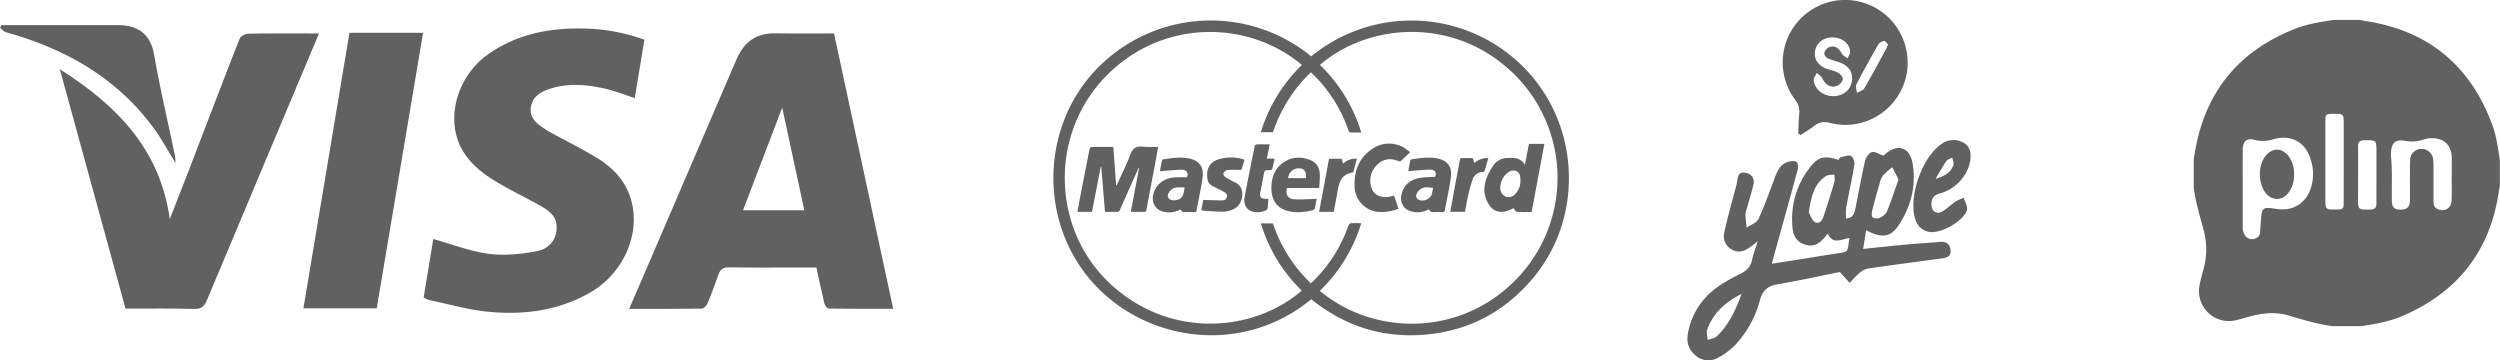 <svg xmlns="http://www.w3.org/2000/svg" viewBox="0 0 1336.54 192.67"><defs><style>.cls-1{fill:#616161;}</style></defs><g id="Capa_2" data-name="Capa 2"><g id="Capa_1-2" data-name="Capa 1"><path class="cls-1" d="M939.74,129c-2.18,1.65-3.34,2.57-4.55,3.42-3,2.12-6.11,2.89-9.47.89a8,8,0,0,1-3.87-9.1c1.38-6.48,3.2-12.86,4.84-19.28.67-2.62,1.57-5.2,2-7.85s.57-5.37,4.38-4.73c3.36.55,5.13,3.07,4.31,6.48-1,4.21-2.3,8.36-3.46,12.53a11.42,11.42,0,0,0-.77,3.15c.06,2.39.4,4.78.62,7.18,2.18-1.52,5.38-2.55,6.34-4.63,3.45-7.48,6.18-15.3,9.09-23,1.3-3.43,3.09-6.44,6.79-7.54,1.42-.43,3.57-.67,4.49.09s.89,3,.52,4.36c-4,14.78-8.11,29.52-12.2,44.28-.46,1.68-.9,3.37-1.54,5.75,5.88-.92,11.28-1.75,16.67-2.61,5.74-.92,11.48-1.9,17.23-2.77,7.23-1.1,6.33-.1,7.58-8.39-4.15.63-8.88,3.71-11.39-2.19-.38.19-.55.22-.62.31-3.09,4.15-6.64,7.37-12.33,5.22s-6.15-7.18-6.3-12.11A44.42,44.42,0,0,1,967,90.31c4.81-6.54,8.18-7.4,15.87-4.82.39-.46.74-1.28,1.26-1.41,1.8-.43,4-1.32,5.39-.7,1.12.49,2.12,3.09,1.89,4.54-1.27,7.75-3,15.42-4.42,23.15a34.2,34.2,0,0,0,0,5.76c3.69-.32,4.41-2.78,4.92-5.29,1.72-8.5,3.23-17.05,5.16-25.49.42-1.82,2-4.12,3.55-4.7s3.63,1,6.27,1.84a11,11,0,0,0,1-.8c6.6-5.83,13.14-3.71,14.63,5.07,2,11.9-.92,23-7.42,32.9-4.3,6.57-9.17,7.13-17.44,2.72-.53,3.29-1,6.38-1.61,10,7.9-.81,15.37-1.63,22.85-2.32,6.06-.55,12.14-.94,18.21-1.44,3.22-.27,5.29,1,5.68,4.31s-1.87,4.15-4.51,4.51c-13.27,1.79-26.55,3.52-39.8,5.45a10.28,10.28,0,0,0-4.54,2.5c-1.84,1.53-3.4,3.4-5.09,5.12l-5.23-5.77c-10.26,2-21.61,4.57-33,6.48-5.31.88-8.18,3-9.7,8.42a56.36,56.36,0,0,1-12.9,23.72,37.11,37.11,0,0,1-9.6,7.23,10.42,10.42,0,0,1-12.16-1.44c-3.66-3.11-4.72-7.14-3.85-11.73a38.19,38.19,0,0,1,16.17-24.92,88.19,88.19,0,0,1,11.95-6.85c3.14-1.54,5.21-3.57,6.05-7C937.22,136.24,938.39,133.22,939.74,129ZM1015,95.94l-3.35-6.53a38.87,38.87,0,0,0-4.92,4.37,12.19,12.19,0,0,0-1.89,4.42c-1.4,4.79-2.74,9.6-3.94,14.44-.29,1.17-.37,3.09.28,3.6a4.3,4.3,0,0,0,3.78.19c1.49-.71,3.24-1.91,3.82-3.33C1011,107.55,1012.9,101.82,1015,95.94ZM967,113.6c.87,1.35,1.88,4.81,3.7,5.32,3.31.92,4-2.75,4.86-5.25,1.79-5.39,3.52-10.8,5.1-16.25.37-1.27.05-2.75.05-4.13-1.51.25-3.29.07-4.48.83C969.61,98.33,968.36,105.33,967,113.6Zm-36,43.57c-8.94,4.54-15.16,10.37-18.28,19-.58,1.61.13,3.69.24,5.55,1.67-.63,3.76-.82,4.93-2C924.16,173.74,927.77,166.11,931.05,157.17Z"/><path class="cls-1" d="M961.36,71.33c.16-3.47.19-7,.52-10.42a9.78,9.78,0,0,0-2.08-7.46,33.37,33.37,0,1,1,59.5-25.9c4.35,23.73-17.4,44.13-41,38.16-3.47-.88-5.88-.38-8.5,1.67-2.27,1.77-4.78,3.23-7.19,4.82ZM980,51.41c5.15,0,9.13-3,10-7.71.92-4.84-1.47-8.55-6.79-10.44a57.24,57.24,0,0,1-6.12-2.09,3.58,3.58,0,0,1-1.83-2.7,4.5,4.5,0,0,1,2.13-3c3-1.55,5.6-.08,7.37,3.32.54,1,2,1.58,3.06,2.35.46-1.25,1.44-2.57,1.29-3.74-.56-4.41-4.38-7.29-9.27-7.38s-8.7,2.76-9.46,7.15,1.5,7.83,6.26,9.6c2,.75,4.26,1.08,6.09,2.13,1.19.69,2.65,2.51,2.46,3.54a5.55,5.55,0,0,1-3.16,3.47c-3.42,1.27-6.25-.61-7.91-4.24-.5-1.1-1.88-1.79-2.86-2.66-.58,1.31-1.76,2.69-1.62,3.92C970.27,47.9,974.73,51.36,980,51.41Zm29.36-27.64c-.7-.66-1.54-2-2.11-1.89a4.91,4.91,0,0,0-3.1,1.93c-4,7-8,14.1-11.68,21.29-.6,1.16.14,3,.26,4.53,1.33-.77,3.23-1.21,3.91-2.37,4-6.75,7.64-13.66,11.39-20.53C1008.52,25.92,1008.84,25,1009.4,23.77Z"/><path class="cls-1" d="M1053.49,83.89c-.27,8.48-7.21,17.09-16.46,19.54-3.62,1-4.49,3-4.44,6.11.07,3.48,2.8,5.25,5.83,3.51,2.55-1.47,4.65-3.7,7.1-5.36a25,25,0,0,1,4.39-1.9c.6,2.22,2.2,4.75,1.62,6.6-1.83,5.82-13.47,12.35-19.64,11.65-4-.44-7-3.18-8.13-7.47-3.32-12.12,3.86-32.4,14.07-39.48a10.72,10.72,0,0,1,11.54-1C1052.47,77.69,1053.69,80.46,1053.49,83.89ZM1034.8,95.62c5-1.5,8.15-3.49,9.51-7.35.4-1.13-.35-2.66-.58-4-1.07.58-2.53.9-3.16,1.81C1038.67,88.81,1037.08,91.77,1034.8,95.62Z"/><path class="cls-1" d="M445.89,17.86c10.57,49.22,21,97.89,31.62,147.23-11.89,0-23.18.06-34.47-.12-.81,0-2.05-1.67-2.31-2.75-1.51-6.19-2.78-12.43-4.26-19.2H425.21c-11.84,0-23.69.13-35.52-.09-3.16-.06-4.62,1.14-5.59,3.85-1.88,5.24-3.78,10.49-5.93,15.63-.48,1.13-2,2.57-3.11,2.59-12.62.18-25.24.11-38.68.11,3.41-7.91,6.61-15.3,9.79-22.69q23.77-55.23,47.49-110.48c4-9.44,10.55-14.35,21-14.13C424.89,18,435.12,17.86,445.89,17.86Zm-48.66,94.55H430c-3.94-18.26-7.78-36.1-11.82-54.88C411,76.35,404.16,94.25,397.23,112.41Z"/><path class="cls-1" d="M226.49,159.09c1.8-10.94,3.52-21.44,5.14-31.31,10.05,2.8,19.64,6.57,29.55,7.89,8.33,1.12,17.2.2,25.56-1.32,7.57-1.37,11.2-7.17,10.82-13.66-.32-5.37-4.2-8.11-8.19-10.4-8.27-4.75-17-8.78-25.09-13.76-9.69-6-17.92-13.56-20.57-25.29C240.23,55.75,247.61,38.35,261,29c15-10.55,31.86-14,49.83-13.76a99.25,99.25,0,0,1,33.68,6c-1.72,10.37-3.42,20.71-5.16,31.2-5.24-1.69-10.37-3.78-15.69-5-10.19-2.29-20.48-3.25-30.66.38-4.44,1.58-8.07,4-9.09,8.93s1.67,8.22,5.44,10.85a48,48,0,0,0,4.38,2.89c8.5,4.66,17.24,8.94,25.51,14,7.9,4.8,14.3,11.3,17.49,20.28,6.57,18.45-2.68,40.93-21.1,51.56-17,9.8-35.54,12.17-54.56,10.34-10.69-1-21.19-4.09-31.76-6.28A15.05,15.05,0,0,1,226.49,159.09Z"/><path class="cls-1" d="M67.1,165C55.45,122.58,43.85,80.29,32,37.05c30.69,19.33,53.63,43,58.77,80.11,3.57-9.14,7.17-18.28,10.7-27.44,8.84-23,17.6-46.07,26.61-69,.53-1.34,3-2.69,4.55-2.72,12.48-.22,24.95-.12,37.93-.12-5.76,13.68-11.43,27.1-17.07,40.52Q132,109.46,110.6,160.54c-1.31,3.14-2.86,4.7-6.64,4.61C92,164.85,79.94,165,67.1,165Z"/><path class="cls-1" d="M186.83,17.53h39.36c-8.27,49.18-16.51,98.18-24.78,147.31h-39.2C170.41,115.76,178.6,66.78,186.83,17.53Z"/><path class="cls-1" d="M.76,13.43H37.68c8.33,0,16.65,0,25,0,10,0,17.6,3.74,19.71,15.8,3.15,18,7.37,35.84,11.09,53.76a38.83,38.83,0,0,1,.38,4.15c-4-6.39-7.28-12.55-11.35-18.17C64.15,43.67,38.92,28.31,9.54,19.1,7.27,18.39,4.91,17.91,2.7,17c-1-.4-1.81-1.49-2.7-2.26Z"/><path class="cls-1" d="M701,30.15a84.48,84.48,0,0,1,115.67,8c28.29,30.72,29.66,78.81,2.75,110.71-14.91,17.68-33.94,27.89-57,30S719,174.4,701,160c-37.56,30.93-90.49,22.57-118.58-11C555.75,117.12,556.9,68.6,585.14,38.1A84.73,84.73,0,0,1,701,30.15Zm-5,4.59C667.44,10.61,621,9.8,590.82,41.21s-28.49,82.5,3.84,111.51,76.49,24.23,101.26,2.65a84.47,84.47,0,0,1-21.85-35.95h6.46a78.31,78.31,0,0,0,20.29,32.06l.57-.51a77.94,77.94,0,0,0,19.5-30.36c.18-.5.71-1.2,1.11-1.23,1.85-.14,3.72-.06,5.76-.06a84.21,84.21,0,0,1-22.15,36.16c29.1,24.43,76.31,24.67,106.16-7.37a77.76,77.76,0,0,0-4.85-110.86C775.73,9,731.33,12.56,705.66,34.71a83.9,83.9,0,0,1,22.09,36.13c-1.91,0-3.56-.06-5.2,0-1,0-1.38-.33-1.69-1.24a74.63,74.63,0,0,0-9.13-18.2,76.34,76.34,0,0,0-10.91-12.75,78.4,78.4,0,0,0-12.16,14.87,80.88,80.88,0,0,0-8.13,17.16h-6.46A84.44,84.44,0,0,1,696,34.74Z"/><path class="cls-1" d="M583.79,113.27H576c.48-2.61.94-5.15,1.43-7.68q2.49-12.9,5.05-25.81c.1-.47.68-1.18,1-1.19,3.83-.09,7.67-.06,11.72-.06.5,6.9,1,13.7,1.5,20.5l.31,0c2.42-5.37,5.13-10.63,7.18-16.14,1.33-3.56,3.19-5,7-4.46a60.33,60.33,0,0,0,8,.07c-.66,3.63-1.27,7.06-1.92,10.49-1.44,7.68-2.94,15.35-4.33,23-.19,1-.54,1.32-1.52,1.29-2.23-.06-4.46,0-6.88,0,1.5-7.93,3-15.73,4.44-23.53l-.21-.08q-1.93,4.32-3.88,8.65c-2.06,4.61-4.12,9.22-6.14,13.85a1.61,1.61,0,0,1-1.8,1.13c-2-.07-4,0-6.2,0l-2-24.11-.26-.06Q586.12,101.21,583.79,113.27Z"/><path class="cls-1" d="M815.24,88.13c.78-4.06,1.47-7.6,2.17-11.23h8.24l-6.81,36.43c-2.67,0-5.28.13-7.87-.09-.63,0-1.17-1.22-1.82-1.95-.68.32-1.52.76-2.39,1.11-5,2-9,.53-11.48-4.24-2.35-4.53-2.11-9.17-.22-13.72A30.43,30.43,0,0,1,798.72,88,9,9,0,0,1,806,84.48l.48,0C809.79,84.2,813,84.42,815.24,88.13Zm-2.4,8.28c0-.17,0-.54,0-.91-.12-1.65-.47-3.21-2.14-4a4.23,4.23,0,0,0-4.48.72,10.21,10.21,0,0,0-4.15,8.07,5,5,0,0,0,3.13,4.93,4.86,4.86,0,0,0,5.31-2A9.85,9.85,0,0,0,812.84,96.41Z"/><path class="cls-1" d="M764,111.83a12.61,12.61,0,0,1-9.61,1.18c-4.12-1.16-6.15-5-5.11-9.12,1.29-5.15,4.81-7.91,9.83-8.78,2.65-.45,5.39-.42,8.15-.61.89-2.28,0-3.82-2.78-3.79-3.51,0-7,.45-10.5.7-.26,0-.52.08-1.13.17.41-2.12.78-4.1,1.2-6.08,0-.15.43-.29.67-.32,4.64-.71,9.29-1.4,14-.41,4.95,1,7.61,4.38,7,9.42-.54,4.69-1.6,9.31-2.44,14a27.48,27.48,0,0,0-.67,3.44c-.09,1.46-.72,1.9-2.11,1.77a27.2,27.2,0,0,0-3.83,0C765.5,113.41,764.44,113.33,764,111.83Zm2.14-11.41c-1.21-.1-2.2-.26-3.19-.25a5.68,5.68,0,0,0-5.58,3.46,2.29,2.29,0,0,0,1.17,3.19c2.4,1.21,6.18-.42,6.9-3C765.73,102.79,765.89,101.74,766.16,100.42Z"/><path class="cls-1" d="M620.1,91.55c.39-2.07.71-3.9,1.1-5.71a1.12,1.12,0,0,1,.75-.65c4.63-.73,9.28-1.43,13.95-.42,5.07,1.09,7.64,4.39,7.09,9.55-.45,4.11-1.4,8.16-2.15,12.24-.4,2.19-.86,4.37-1.33,6.76-2.36,0-4.68.07-7,0-.46,0-.89-.78-1.47-1.32a12.71,12.71,0,0,1-7.81,1.4c-5-.46-7.89-4.72-6.65-9.58,1.36-5.25,5.65-8.61,11.63-9,1.53-.1,3.08,0,4.62-.11.75,0,1.83.54,2-.85a2.34,2.34,0,0,0-1.5-2.84,5.85,5.85,0,0,0-2.19-.31c-3.29.2-6.58.48-9.86.74Zm13.21,8.67a28.16,28.16,0,0,0-4.23,0,5.39,5.39,0,0,0-4.47,3.39,2.19,2.19,0,0,0,1.35,3.2,5.48,5.48,0,0,0,2.63.23C631.69,106.51,632.67,105.09,633.31,100.22Z"/><path class="cls-1" d="M753.92,81.32c-1.86,1.79-3.33,3.26-4.87,4.64a1.55,1.55,0,0,1-1.35.21c-4.34-1.85-8.31-1.29-11.6,2.07a11.66,11.66,0,0,0-2.74,12.55c1.15,3.46,5.12,5.21,9.27,4.4.82-.16,1.64-.36,2.68-.6l2.35,7a37.07,37.07,0,0,1-3.73,1.16c-5.52,1.11-10.83,1-15.29-3.1a13.76,13.76,0,0,1-4.45-9.92c-.27-7.14,1.58-13.55,7.13-18.38,5.18-4.5,11.14-5.88,17.65-3.26C750.64,78.79,752.06,80.09,753.92,81.32Z"/><path class="cls-1" d="M705.22,100.52H688.09c-1,3.09.49,5.85,3.55,6,3.43.21,6.89,0,10.34-.13.58,0,1.15-.13,1.94-.22-.35,1.82-.62,3.52-1,5.17a1.87,1.87,0,0,1-1.17,1.06c-4.77,1.14-9.62,1.62-14.33.06-5.16-1.71-7.46-5.86-7.67-11-.26-6.38,1.75-12,7.54-15.32,4.25-2.47,8.9-2.31,13.39-.51,3.25,1.31,4.7,4.14,4.92,7.45A63.57,63.57,0,0,1,705.22,100.52Zm-7.11-5.29c.44-3.32-.71-5.06-3.28-5.23a5.67,5.67,0,0,0-6.16,5.23Z"/><path class="cls-1" d="M665.34,85.47l-1.69,5.35c-2.56,0-4.94-.11-7.3.07a3,3,0,0,0-2.15,1.42c-.49,1.17.37,2.12,1.42,2.71a51.54,51.54,0,0,0,4.64,2.47c6.29,2.74,4.09,12-.25,14a13.6,13.6,0,0,1-5.24,1.66c-3.76.1-7.52-.3-11.28-.51-1,0-1.36-.5-1.08-1.57.4-1.47.61-3,.85-4.2,3.39.1,6.61.21,9.83.29,1.34,0,2.49-.37,2.81-1.82s-.57-2.26-1.76-2.87c-1.94-1-3.85-2-5.8-3a4.79,4.79,0,0,1-2.81-3.65c-.72-5.08.71-9.06,6.15-10.7A22.58,22.58,0,0,1,664.12,85,11.71,11.71,0,0,1,665.34,85.47Z"/><path class="cls-1" d="M678.81,77.16c-.54,2.64-1,5.07-1.56,7.64h4.18c-.46,2-.83,3.85-1.36,5.64-.09.3-.93.52-1.43.53-2.63.08-2.62.06-3.1,2.65-.54,2.92-1.1,5.85-1.65,8.77-.6,3.15.05,3.92,3.29,3.92h.92c-.14,1.77-.22,3.46-.45,5.12a1.8,1.8,0,0,1-1,1.1,10.29,10.29,0,0,1-6.71.66c-3.42-.84-5.28-3.77-4.56-7.68,1.69-9.19,3.57-18.34,5.42-27.5a1.4,1.4,0,0,1,1.06-.81C674.12,77.12,676.35,77.16,678.81,77.16Z"/><path class="cls-1" d="M775.34,113.23c1-5.52,2-11,3-16.38.7-3.7,1.46-7.4,2.08-11.12.15-.94.44-1.26,1.39-1.23,1.8.06,3.62,0,5.55,0,.28.82.55,1.65.87,2.61a10.62,10.62,0,0,1,7.45-2.61c-.69,2.42-1.31,4.69-2,6.94-.08.25-.66.49-1,.5a5.84,5.84,0,0,0-5.48,4.2,90,90,0,0,0-2.5,9.35c-.58,2.52-1,5.09-1.44,7.72Z"/><path class="cls-1" d="M705.23,113.25c1.77-9.5,3.52-18.89,5.29-28.34h6.72l.76,2.57a10,10,0,0,1,7.4-2.64c-.67,2.54-1.31,5-1.95,7.34-5,.77-7.18,3.27-8.22,9.27-.65,3.77-1.38,7.53-2.08,11.29a3.47,3.47,0,0,1-.21.51Z"/><path class="cls-1" d="M1262.32,174.37H1247c-8.13-1.07-15.92-3.46-23.76-5.79a32.8,32.8,0,0,0-13.22-.85c-5.1.58-9.87,2.35-14.81,3.5a16,16,0,0,1-19.37-18.32c.52-2.94,1.34-5.84,2.11-8.73a39.58,39.58,0,0,0,.4-20.21c-2.06-7.9-4.57-15.67-5.56-23.82V84.87c.16-.79.35-1.58.47-2.39q7.73-49.21,54.17-67.25c6.47-2.51,13.31-3.5,20.12-4.57h14.19c.7.16,1.4.35,2.12.46,33.95,4.93,56.75,23.59,68.59,55.72,2.21,6,3,12.32,4,18.58V99.61c-.16.8-.36,1.59-.48,2.39-4.58,31.9-21.84,54.08-51.34,66.82C1277.57,171.91,1270,173.19,1262.32,174.37ZM1199,100.53c0,6.91,0,13.82,0,20.73a7.07,7.07,0,0,0,1.44,4.84,4.23,4.23,0,0,0,4.86,1.55,4,4,0,0,0,3.06-4c0-1.64.15-3.27.29-4.9.65-8.19.67-8.2,8.82-7s14.94-2.81,17.75-10.65a24.4,24.4,0,0,0,.37-15c-2.71-9.93-10.31-14.44-20.2-11.66a18.18,18.18,0,0,1-10.13.33c-4.1-1.1-6.21.79-6.24,5.06C1198.93,86.71,1199,93.62,1199,100.53Zm111.75-5.18h0V84.45c0-.28,0-.55,0-.82-.3-4.85-3-8.45-7.31-9.37a14.3,14.3,0,0,0-7.81.36,19.32,19.32,0,0,1-9.92.65c-5-.85-7.11,1-7.42,6.07a15.55,15.55,0,0,0,0,2.46c.73,7.71.31,15.43.43,23.15,0,3.91,1.16,5.11,4.69,5.11s4.93-1.41,5-5.24c0-1.18,0-2.36,0-3.54,0-5.82-.06-11.64.07-17.45a6.06,6.06,0,0,1,5.68-6.23,6.3,6.3,0,0,1,6.65,5.55A23.07,23.07,0,0,1,1301,89c0,6.18,0,12.36,0,18.54,0,1.69.21,3.27,2,4.12,3.88,1.86,7.54-.25,7.66-4.54C1310.81,103.17,1310.72,99.26,1310.72,95.35ZM1253,86.4h0V66.51c0-5.68,0-5.68-5.67-5.64-3.95,0-4.14.21-4.15,4.2q0,20.43,0,40.86c0,6.19,0,6.19,6.1,6.08,3.39-.06,3.68-.34,3.69-3.82C1253,100.92,1253,93.66,1253,86.4Zm17.49,6.93v-12c0-6.47,0-6.38-6.38-6.35-2.63,0-3.49,1-3.46,3.58.08,9.08,0,18.16,0,27.23,0,6.44,0,6.36,6.52,6.24,2.5,0,3.36-1.07,3.31-3.47C1270.43,103.5,1270.49,98.42,1270.5,93.33Z"/><path class="cls-1" d="M1226.41,93.24a15.21,15.21,0,0,1-3.06,9.93c-3.31,4.25-8.8,4.23-12.1,0-4-5.12-4.14-14.29-.3-19.48,3.63-4.9,9.13-4.91,12.71,0A15,15,0,0,1,1226.41,93.24Z"/></g></g></svg>